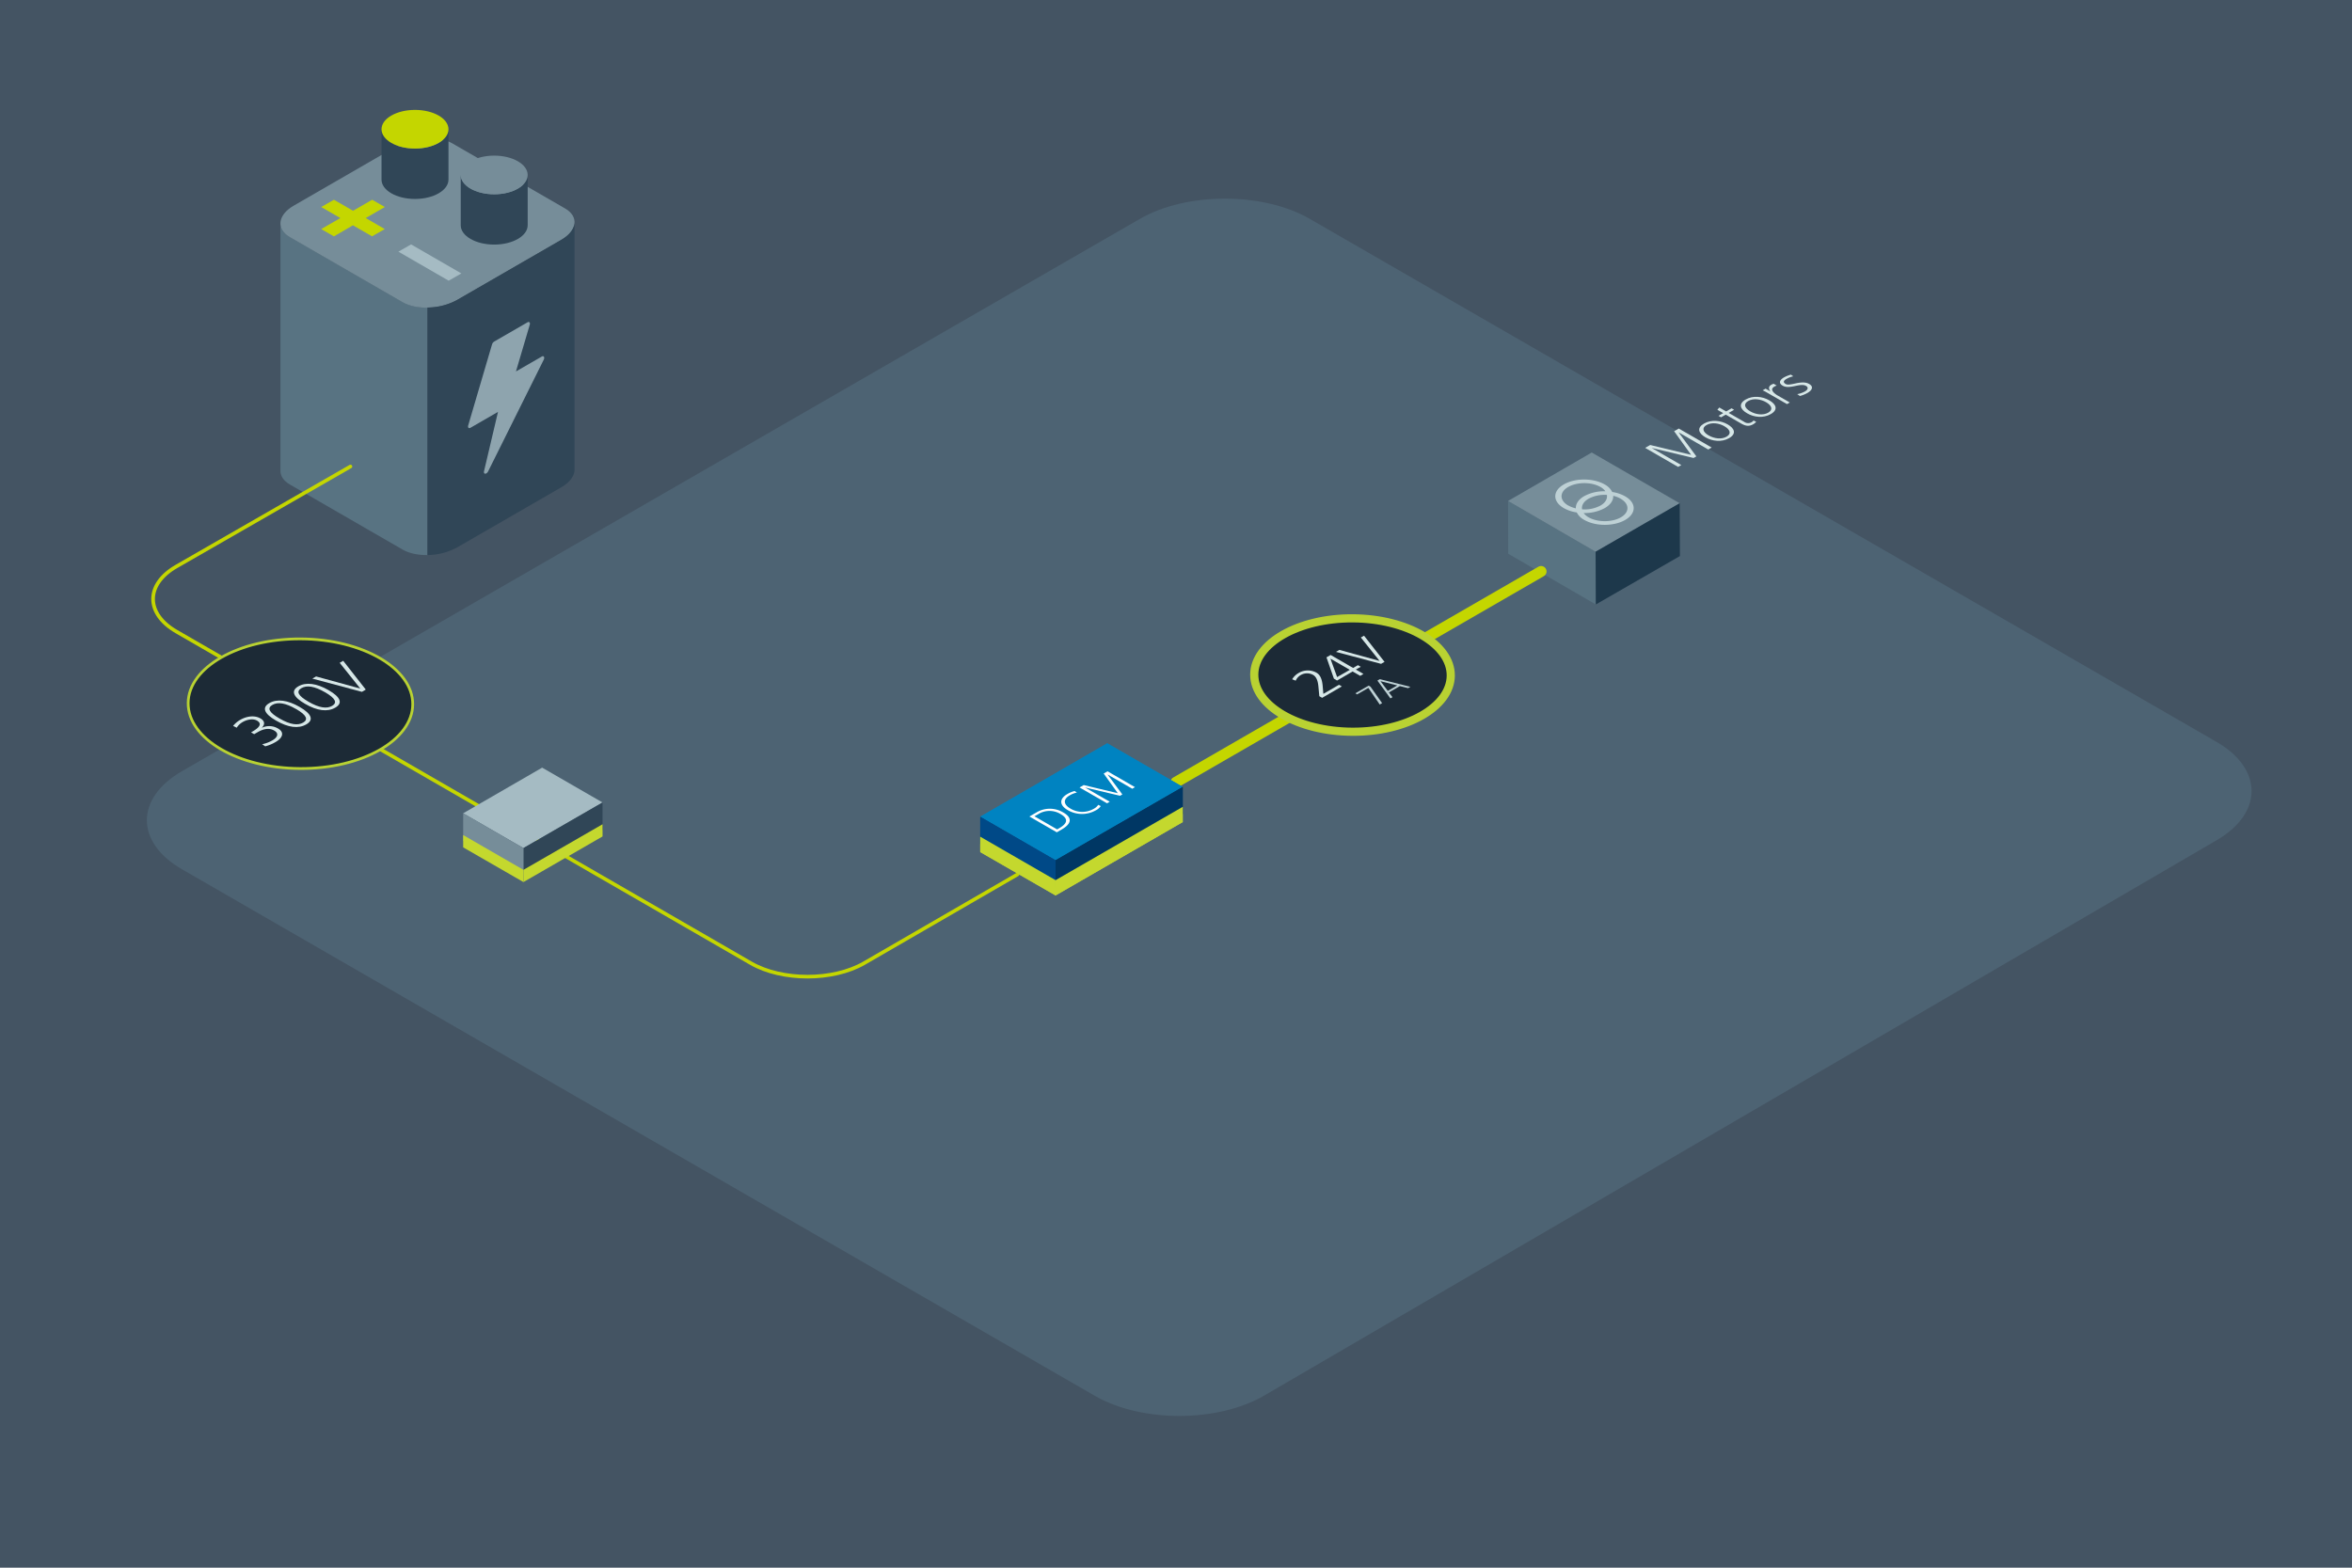 <svg xmlns="http://www.w3.org/2000/svg" viewBox="0 0 1296 864"><defs><style>.cls-1{fill:#445463;}.cls-2{fill:#4d6373;}.cls-3{fill:#587382;}.cls-4{fill:#768d99;}.cls-5{fill:#1d384b;}.cls-6{fill:#d6e7e7;}.cls-7{fill:#bed1d5;}.cls-11,.cls-18,.cls-8{fill:none;}.cls-9{fill:#304657;}.cls-10{fill:#8ea4ae;}.cls-11,.cls-18{stroke:#c4d600;stroke-miterlimit:10;}.cls-11,.cls-18,.cls-20,.cls-21{stroke-linecap:round;}.cls-11{stroke-width:6px;}.cls-12{fill:#0083c1;}.cls-13{fill:#003764;}.cls-14{fill:#004987;}.cls-15{fill:#c4d82e;}.cls-16{fill:#c4d600;}.cls-17{fill:#a5bbc3;}.cls-18{stroke-width:2px;}.cls-19{fill:#fff;}.cls-20,.cls-21{fill:#1c2a36;stroke:#b9d232;stroke-linejoin:round;}.cls-20{stroke-width:1.5px;}.cls-21{stroke-width:4.5px;}</style></defs><g id="Layer_1" data-name="Layer 1"><rect class="cls-1" width="1296" height="864"/><path class="cls-2" d="M696.73,769.07c-25.66,15-67.7,15.06-93.42.22L100.23,479.05c-25.73-14.84-25.73-39.12,0-54L628.14,120.61c25.72-14.84,67.82-14.84,93.55,0l499.64,288.25c25.72,14.84,25.78,39.23.13,54.19Z"/><polygon class="cls-3" points="831.04 305.17 879.34 333.13 879.21 304.09 830.97 276.09 831.04 305.17"/><polygon class="cls-4" points="877.09 249.39 830.97 276.09 879.21 304.09 925.54 277.36 877.09 249.39"/><polygon class="cls-5" points="925.67 306.46 879.34 333.13 879.21 304.09 925.54 277.36 925.67 306.46"/><path class="cls-6" d="M941.3,247.74,925,238.31l-.05,0,9.78,13.22-1.52.88-23.11-5.53,0,0,16.34,9.43-1.78,1-18.13-10.47,2.76-1.59,22.54,5.41-9.35-13,2.56-1.48,18.13,10.47Z"/><path class="cls-6" d="M939.71,241c-3.9-2.25-4.82-5.23-.79-7.55s9.24-1.77,13.08.46,4.93,5.16.79,7.55S943.51,243.2,939.71,241Zm10.51-6.07c-3.06-1.77-7.06-2.31-9.92-.66-2.61,1.51-2.13,3.78,1.19,5.7,3.15,1.82,7.11,2.29,9.9.68S953.34,236.74,950.22,234.94Z"/><path class="cls-6" d="M967.69,232.45a5.94,5.94,0,0,1-1.62,1.36c-2.41,1.38-4.32,1-6.92-.54l-8.24-4.75L948.33,230l-1.4-.82,2.58-1.49-3.2-1.84,1.06-1.27,3.76,2.18,3-1.73,1.4.81-3,1.73,8.57,4.94a3.79,3.79,0,0,0,3.94.25,3.71,3.71,0,0,0,1.19-1Z"/><path class="cls-6" d="M962.67,227.76c-3.9-2.25-4.82-5.23-.8-7.56s9.24-1.76,13.09.46,4.92,5.17.79,7.55S966.46,230,962.67,227.76Zm10.51-6.07c-3.07-1.77-7.06-2.31-9.93-.66-2.61,1.51-2.13,3.78,1.2,5.7,3.14,1.81,7.11,2.29,9.9.68S976.29,223.49,973.18,221.69Z"/><path class="cls-6" d="M984.65,222.71l-11.4-6.58c-.34-.2-1.17-.65-2-1l1.63-.94,2.54,1.47.06,0c-1.1-1.49-.9-2.78.52-3.6a8.36,8.36,0,0,1,1.29-.57l1.72,1a7.44,7.44,0,0,0-1.32.58c-2.51,1.45-.66,3.44,2,5l6.52,3.76Z"/><path class="cls-6" d="M990.32,217.22a14,14,0,0,0,4.24-1.49c1.73-1,2-2.25.58-3.06s-3.57-.46-6.08.09c-3.7.82-5.44.56-6.74-.19-2.57-1.48-1.57-3.26.68-4.56a16.92,16.92,0,0,1,3.85-1.53l1.27.91a13.53,13.53,0,0,0-3.57,1.34c-2,1.13-2.06,2.06-.6,2.9.75.44,1.79.5,5.28-.29,4.42-1,6.37-.47,7.69.3,2.68,1.55,1.37,3.56-.85,4.84a16.49,16.49,0,0,1-4.29,1.76Z"/><path class="cls-7" d="M884.23,267c-6.26-3.61-16.37-3.63-22.59,0s-6.19,9.43.07,13.05a20.92,20.92,0,0,0,7.12,2.38,9.79,9.79,0,0,0,4.13,4.11c6.26,3.61,16.37,3.63,22.59,0s6.19-9.43-.07-13a20.65,20.65,0,0,0-7.12-2.39A9.85,9.85,0,0,0,884.23,267Zm-20.1,11.61c-4.9-2.83-4.93-7.43,0-10.24s12.83-2.8,17.73,0a8.43,8.43,0,0,1,2.75,2.39,23.07,23.07,0,0,0-11.67,2.67c-3.21,1.85-4.74,4.3-4.62,6.74A15.63,15.63,0,0,1,864.13,278.58Zm21.31-5.81c.37,2.09-.82,4.25-3.57,5.84a18.6,18.6,0,0,1-10.11,2.06c-.38-2.09.81-4.25,3.57-5.84A18.66,18.66,0,0,1,885.44,272.77Zm7.62,2.1c4.9,2.83,4.93,7.42.06,10.23s-12.83,2.8-17.74,0a8.53,8.53,0,0,1-2.75-2.38A23.25,23.25,0,0,0,884.3,280c3.21-1.86,4.74-4.31,4.63-6.74A15,15,0,0,1,893.06,274.87Z"/><path class="cls-8" d="M221.91,302.92,159.69,267c-7.66-4.43-6.69-12.22,2.16-17.33l57.35-33.11c8.84-5.1,22.34-5.66,30-1.24l62.22,35.92c7.66,4.42,6.69,12.22-2.15,17.33l-57.35,33.11C243.08,306.78,229.57,307.34,221.91,302.92Z"/><path class="cls-3" d="M221.91,166.5l-62.22-35.92c-3.58-2.07-5.27-4.87-5.16-7.79h0V259.12h0c-.15,2.95,1.54,5.79,5.15,7.88l62.22,35.92c3.62,2.09,8.53,3.06,13.65,3V169.48C230.44,169.57,225.53,168.59,221.91,166.5Z"/><path class="cls-4" d="M221.91,166.59l-62.22-35.92c-7.66-4.43-6.69-12.22,2.16-17.33L219.2,80.23c8.84-5.1,22.34-5.66,30-1.24l62.22,35.92c7.66,4.42,6.69,12.22-2.15,17.33l-57.35,33.11C243.08,170.45,229.57,171,221.91,166.59Z"/><path class="cls-9" d="M316.58,122.7c-.17,3.31-2.64,6.75-7.31,9.45l-57.35,33.11a34.74,34.74,0,0,1-16.36,4.22V305.9a34.86,34.86,0,0,0,16.36-4.22l57.35-33.11c4.67-2.7,7.14-6.15,7.31-9.45h0V122.7Z"/><path class="cls-10" d="M298.56,196.49l-14.25,8.22L291.9,179c.35-1.19-.28-1.91-1.21-1.37l-18.38,10.61a2.87,2.87,0,0,0-1.21,1.64L258,234.42c-.35,1.19.28,1.9,1.21,1.36L274.41,227l-7.69,32.66c-.43,1.83,1.37,1.89,2.28.07l30.58-61.43C300.27,197,299.66,195.85,298.56,196.49Z"/><line class="cls-11" x1="647.95" y1="431.12" x2="849.18" y2="314.94"/><polygon class="cls-12" points="540.13 450.12 581.64 474.08 651.71 433.67 610.12 409.67 540.13 450.12"/><polygon class="cls-13" points="651.71 448.57 651.71 433.67 581.64 474.08 581.64 489.01 651.71 448.57"/><polygon class="cls-14" points="540.13 465.1 540.13 450.12 581.64 474.08 581.64 489.01 540.13 465.1"/><polygon class="cls-15" points="651.71 453.07 651.71 444.67 581.64 485.08 581.64 493.51 651.71 453.07"/><polygon class="cls-15" points="540.13 469.6 540.13 461.12 581.64 485.08 581.64 493.51 540.13 469.6"/><path class="cls-9" d="M272.32,107.07c-10.19,0-18.45-4.77-18.45-10.65v27.73c0,5.88,8.26,10.65,18.45,10.65s18.44-4.77,18.44-10.65V96.42C290.76,102.3,282.51,107.07,272.32,107.07Z"/><path class="cls-4" d="M272.32,107.07c-10.19,0-18.45-4.77-18.45-10.65s8.26-10.65,18.45-10.65,18.44,4.77,18.44,10.65S282.51,107.07,272.32,107.07Z"/><path class="cls-9" d="M228.67,81.87c-10.19,0-18.44-4.77-18.44-10.65V99c0,5.88,8.25,10.65,18.44,10.65s18.45-4.77,18.45-10.65V71.22C247.12,77.1,238.86,81.87,228.67,81.87Z"/><path class="cls-16" d="M228.67,81.87c-10.19,0-18.44-4.77-18.44-10.65s8.25-10.65,18.44-10.65,18.45,4.77,18.45,10.65S238.86,81.87,228.67,81.87Z"/><path class="cls-16" d="M177,126.25l10.54-6.08L177,114.09l7-4,10.53,6.08,10.53-6.08,7,4-10.53,6.08L212,126.25l-7,4-10.53-6.08L184,130.28Z"/><path class="cls-17" d="M219.52,138.7l7-4,27.71,16-7,4Z"/><path class="cls-18" d="M193.1,257.1,97.24,312.17c-17.17,9.86-17.19,26,0,35.93L413.77,530.85c17.15,9.89,45.2,9.88,62.34,0l84.55-48.93"/><polygon class="cls-12" points="540.13 450.12 581.64 474.08 651.71 433.67 610.12 409.67 540.13 450.12"/><polygon class="cls-13" points="651.71 448.57 651.71 433.67 581.64 474.08 581.64 489.01 651.71 448.57"/><polygon class="cls-14" points="540.13 465.1 540.13 450.12 581.64 474.08 581.64 489.01 540.13 465.1"/><polygon class="cls-15" points="651.71 453.07 651.71 444.67 581.64 485.08 581.64 493.51 651.71 453.07"/><polygon class="cls-15" points="540.13 469.6 540.13 461.12 581.64 485.08 581.64 493.51 540.13 469.6"/><path class="cls-19" d="M582.32,458.71,567.22,450l3.76-2.17a14.38,14.38,0,0,1,15,0c4.78,2.76,4.76,6-1,9.34Zm1.42-2.32c4.58-2.64,5-5.22.67-7.73a11.68,11.68,0,0,0-12.24,0L570,449.88l12.51,7.22Z"/><path class="cls-19" d="M606.55,444.27a7.56,7.56,0,0,1-2.79,2.36,15.53,15.53,0,0,1-15.41-.15c-4.61-2.66-4.82-6.21-.22-8.87a15.73,15.73,0,0,1,4-1.66l1.29.85a13.13,13.13,0,0,0-4,1.56c-3.83,2.21-3.38,5.08.4,7.26a12.62,12.62,0,0,0,12.63.26,7,7,0,0,0,2.71-2.31Z"/><path class="cls-19" d="M623.91,434.7l-13.62-7.86,0,0,8.15,11-1.27.73L597.88,434l0,0,13.61,7.86-1.48.86L594.86,434l2.3-1.33,18.78,4.5-7.79-10.85,2.13-1.23,15.11,8.72Z"/><ellipse class="cls-20" cx="165.54" cy="387.81" rx="35.72" ry="61.87" transform="translate(-223.15 551.27) rotate(-89.69)"/><path class="cls-6" d="M144.45,410.17a19.23,19.23,0,0,0,5.71-2.17c2.64-1.53,3.8-3.72.91-5.38q-3.76-2.17-9.08.89l-1.93,1.11-1.72-1,.77-.44c4.8-2.77,4.9-4.65,2.47-6.05-2.2-1.27-5.58-.5-7.77.76a9.36,9.36,0,0,0-3.37,3.17l-2-1a13.92,13.92,0,0,1,3.88-3.3c3.47-2,7.85-2.75,11.25-.78,2.38,1.37,2.53,3.33.66,5.13l.06,0a9.48,9.48,0,0,1,8.94.42c3.58,2.06,2.63,5.12-1.41,7.44a22,22,0,0,1-5.68,2.36Z"/><path class="cls-6" d="M152.08,397.12c-6.52-3.76-7.93-7.17-3.67-9.63s10.16-1.64,16.68,2.12,8,7.14,3.67,9.63S158.8,401,152.08,397.12Zm11-6.38c-5.75-3.31-10-4-13-2.24s-1.88,4.12,3.95,7.49c6,3.48,10.14,3.92,13,2.26S169.1,394.19,163.13,390.74Z"/><path class="cls-6" d="M168.07,387.89c-6.52-3.76-7.94-7.17-3.68-9.63s10.16-1.64,16.68,2.12,8,7.14,3.67,9.63S174.78,391.77,168.07,387.89Zm11-6.38c-5.74-3.31-10-4-13-2.24s-1.89,4.12,3.94,7.49c6,3.48,10.14,3.92,13,2.26S185.08,385,179.11,381.51Z"/><path class="cls-6" d="M199.44,381.3,172.1,374l2.07-1.19,24.37,6.69-11.36-14.2,1.93-1.12,12.43,15.86Z"/><polygon class="cls-17" points="255.22 448.23 288.43 467.4 332.01 442.27 298.74 423.07 255.22 448.23"/><polygon class="cls-9" points="332.01 457.39 332.01 442.27 288.43 467.4 288.43 482.55 332.01 457.39"/><polygon class="cls-4" points="255.22 463.41 255.22 448.23 288.43 467.4 288.43 482.55 255.22 463.41"/><polygon class="cls-15" points="332.01 460.99 332.01 454.27 288.43 479.4 288.43 486.14 332.01 460.99"/><polygon class="cls-15" points="255.22 467.01 255.22 460.23 288.43 479.4 288.43 486.14 255.22 467.01"/><ellipse class="cls-21" cx="745.23" cy="372.01" rx="31.25" ry="54.14" transform="translate(369.23 1115.24) rotate(-89.69)"/><path class="cls-6" d="M728.53,384.6l-1.56-.9-.5-5.33c-.32-3.53-1.29-5.49-3-6.45a6.86,6.86,0,0,0-6.51,0,6.65,6.65,0,0,0-3,3.22l-1.95-.77A9.79,9.79,0,0,1,715.4,371a9.9,9.9,0,0,1,10-.26c1.64.94,3,2.81,3.41,7.15l.38,4.52,8.63-5,1.56.9Z"/><path class="cls-6" d="M749.51,372.48l-4.19-2.41-8.59,5L735,374l-4.08-11.71,2.28-1.32,12.39,7.16,2.66-1.53,1.56.89L747.11,369l4.18,2.41Zm-16.34-9.43-.06,0,3.68,10.11,7-4Z"/><path class="cls-6" d="M761,365.86l-24.85-6.59,1.89-1.09,22.15,6.08-10.33-12.91,1.76-1,11.29,14.42Z"/><path class="cls-7" d="M760.26,388.28,754,379.13l-6.17,3.56-1-.6,7.34-4.23,1,.6,6.4,9.06Z"/><path class="cls-7" d="M775.89,379.25l-4.53-1.12-6.06,3.5,2,2.61-1.16.67-7.16-9.83,1.34-.77,16.86,4.23Zm-15.24-3.84,4.06,5.36,5.21-3Z"/></g></svg>